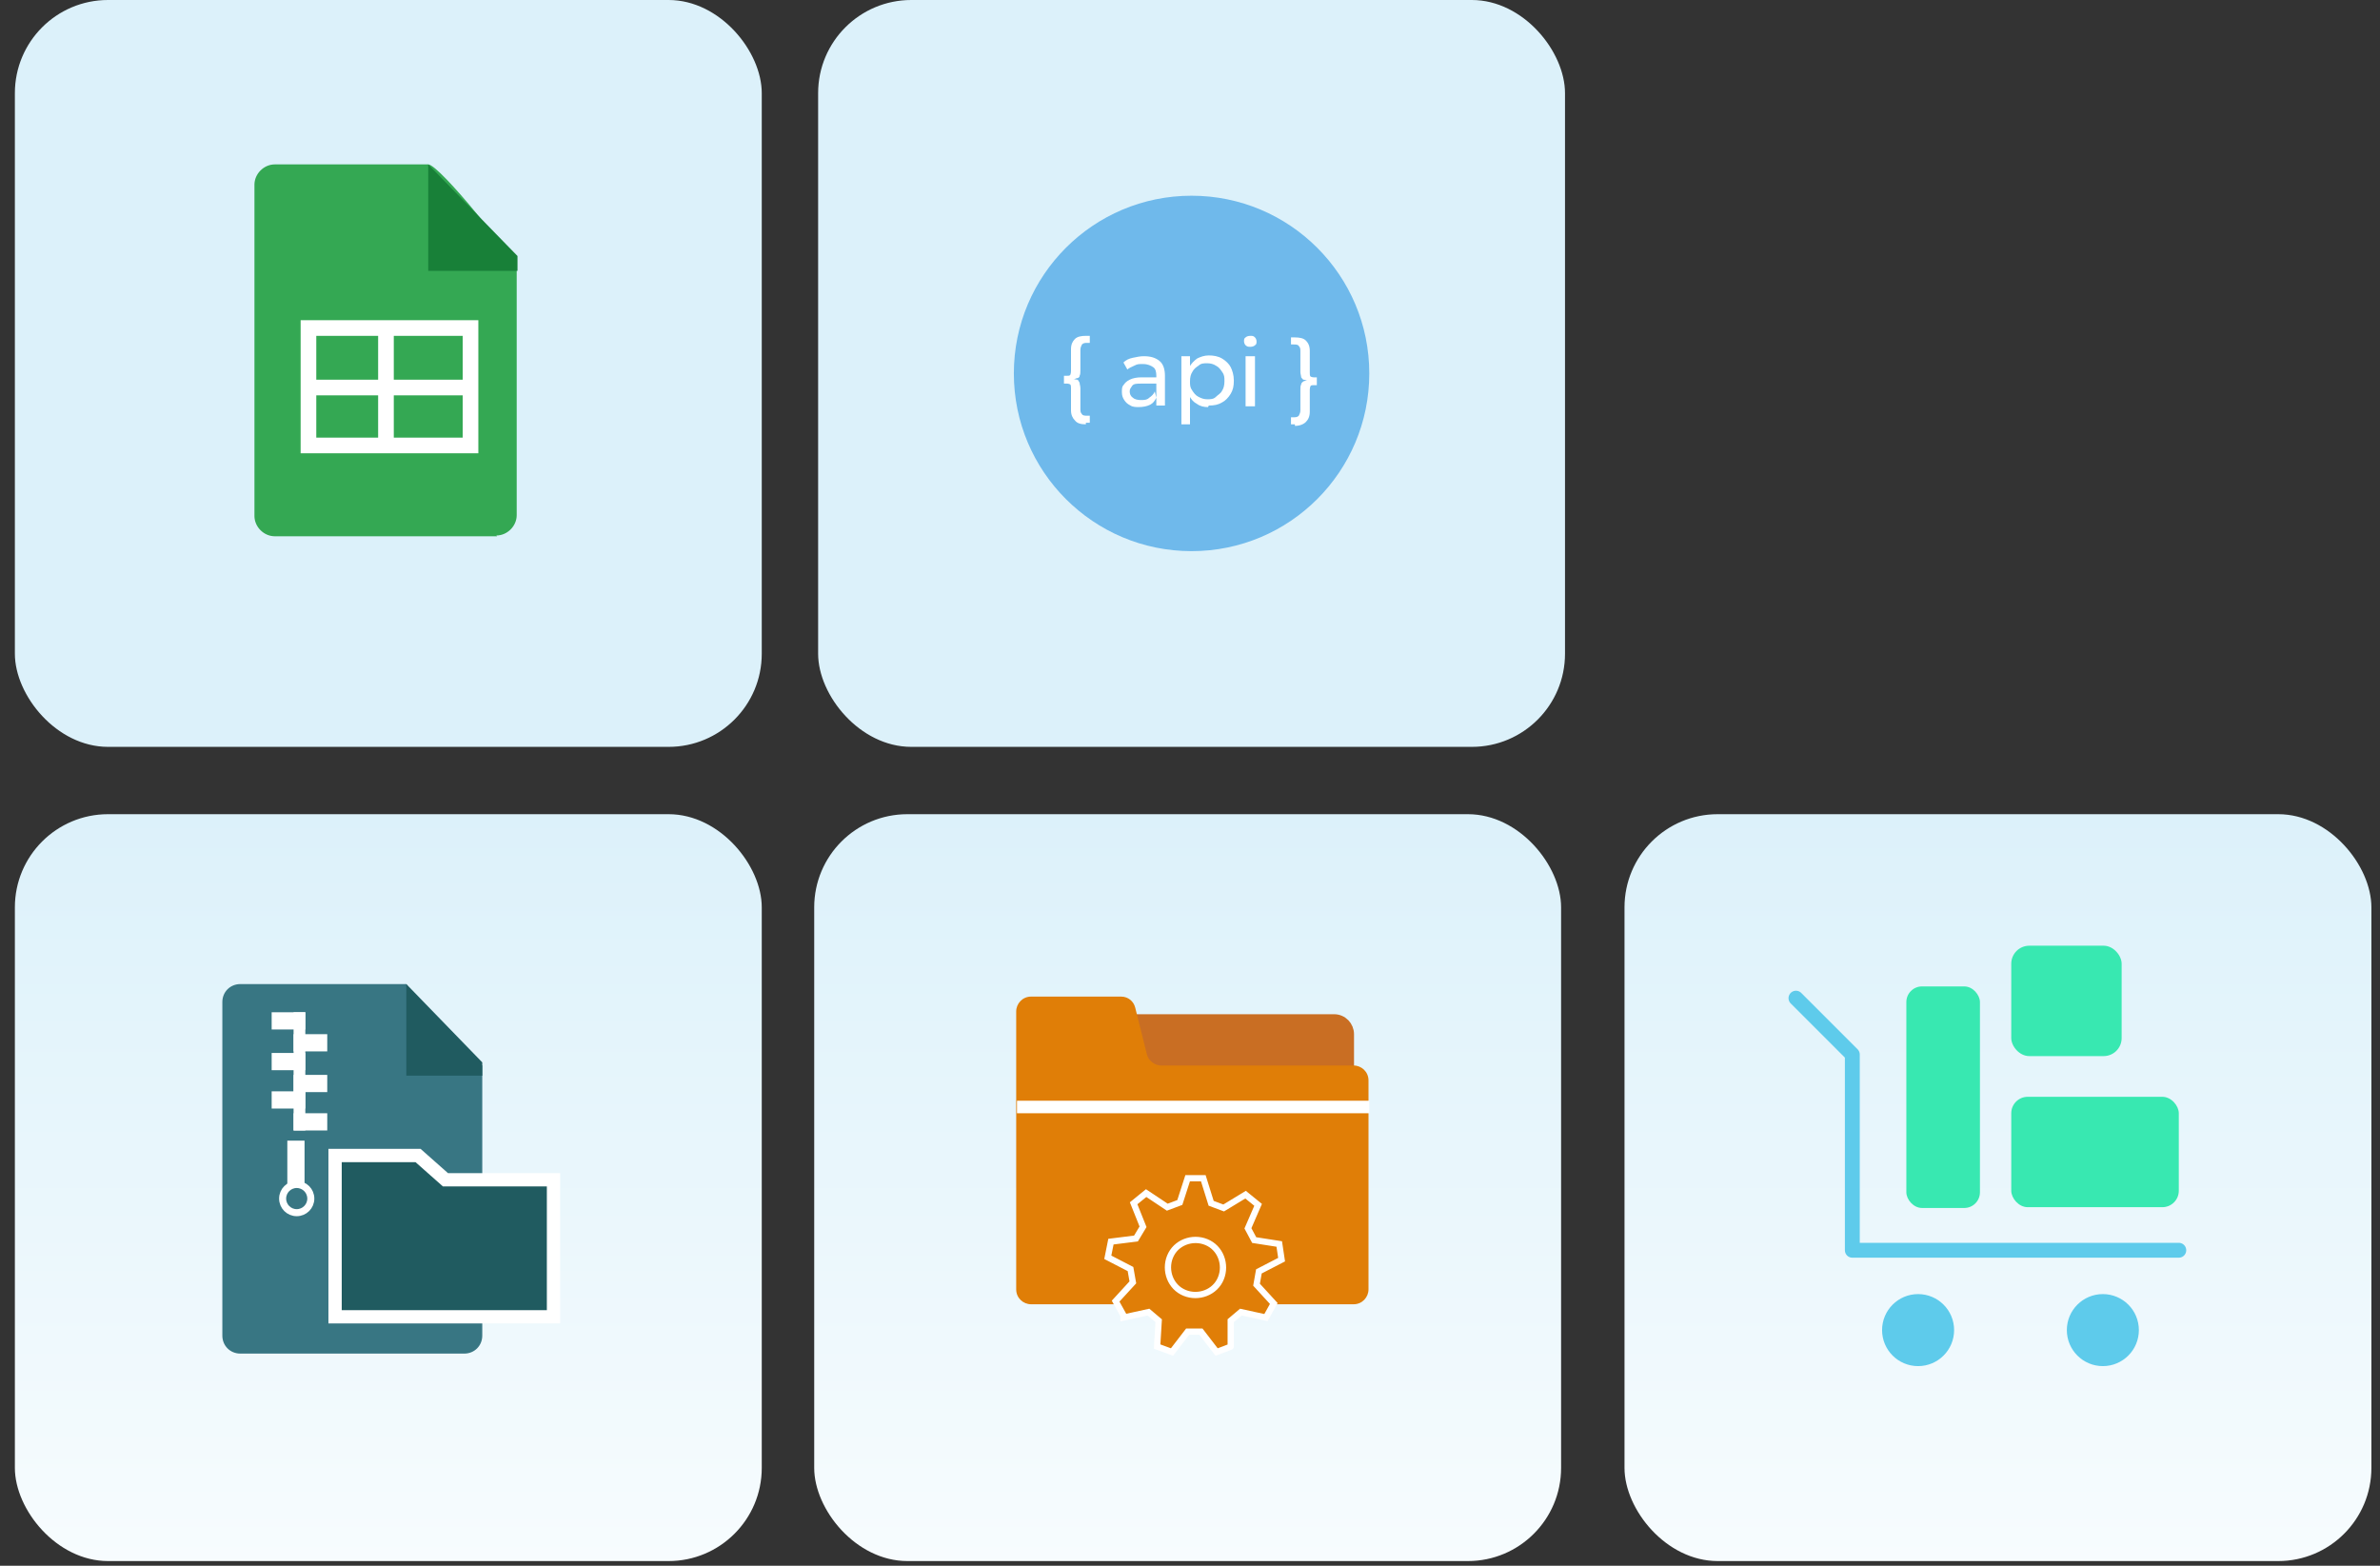 <?xml version="1.0" encoding="UTF-8"?>
<svg id="Layer_1" xmlns="http://www.w3.org/2000/svg" xmlns:xlink="http://www.w3.org/1999/xlink" version="1.1" viewBox="0 0 304 200">
  <rect x="0" y="0" width="304" height="200" fill="#333333" stroke="none"/>
  <!-- Generator: Adobe Illustrator 29.3.1, SVG Export Plug-In . SVG Version: 2.1.0 Build 151)  -->
  <defs>
    <style>
      .st0 {
        fill: url(#linear-gradient2);
      }

      .st1 {
        fill: url(#linear-gradient1);
      }

      .st2, .st3 {
        fill: #e07e07;
      }

      .st4 {
        fill: #6fb9eb;
      }

      .st5 {
        fill: url(#linear-gradient);
      }

      .st3 {
        stroke-width: .8px;
      }

      .st3, .st6, .st7, .st8, .st9, .st10 {
        stroke-miterlimit: 10;
      }

      .st3, .st6, .st7, .st9, .st10 {
        stroke: #fff;
      }

      .st11 {
        fill: #dcf1fa;
      }

      .st12 {
        fill: #38e8b1;
      }

      .st13 {
        fill: #387683;
      }

      .st14, .st7, .st9 {
        fill: #205b60;
      }

      .st15 {
        fill: #34a853;
      }

      .st16 {
        stroke: #5ecbeb;
        stroke-linecap: round;
        stroke-linejoin: round;
        stroke-width: 1.9px;
      }

      .st16, .st6, .st10 {
        fill: none;
      }

      .st6 {
        stroke-width: .9px;
      }

      .st17 {
        fill: #fff;
      }

      .st7 {
        stroke-width: 1.7px;
      }

      .st8 {
        fill: #c96e23;
        stroke: #c96e23;
        stroke-width: 1.3px;
      }

      .st9 {
        stroke-width: 1.6px;
      }

      .st18 {
        fill: #188038;
      }

      .st19 {
        fill: #5ecbeb;
      }

      .st10 {
        stroke-width: 2px;
      }
    </style>
    <linearGradient id="linear-gradient" x1="49.6" y1="199.4" x2="49.6" y2="104" gradientUnits="userSpaceOnUse">
      <stop offset="0" stop-color="#f7fcfe"/>
      <stop offset="1" stop-color="#dcf1fa"/>
    </linearGradient>
    <linearGradient id="linear-gradient1" x1="151.7" x2="151.7" xlink:href="#linear-gradient"/>
    <linearGradient id="linear-gradient2" x1="255.2" x2="255.2" xlink:href="#linear-gradient"/>
  </defs>
  <rect class="st5" x="1.9" y="104" width="95.4" height="95.4" rx="11.9" ry="11.9"/>
  <path class="st13" d="M59.4,172.9h-28.7c-1.3,0-2.3-1-2.3-2.3v-42.6c0-1.3,1-2.3,2.3-2.3h21.2c.8,1.6,8.1,9.9,9.7,10.4v34.5c0,1.3-1,2.3-2.3,2.3Z"/>
  <rect class="st11" x="1.9" width="95.4" height="95.4" rx="11.9" ry="11.9"/>
  <rect class="st1" x="104" y="104" width="95.4" height="95.4" rx="11.9" ry="11.9"/>
  <rect class="st0" x="207.5" y="104" width="95.4" height="95.4" rx="11.9" ry="11.9"/>
  <rect class="st11" x="104.5" width="95.4" height="95.4" rx="11.9" ry="11.9"/>
  <path class="st8" d="M144.6,130.2h25.8c1.1,0,1.9.9,1.9,1.9v4.3c0,1-.8,1.8-1.8,1.8l-23.6-2.1"/>
  <g>
    <polyline class="st16" points="229.4 127.5 236.6 134.7 236.6 159.7 278.3 159.7"/>
    <rect class="st12" x="243.5" y="126" width="9.4" height="28.3" rx="2" ry="2"/>
    <rect class="st12" x="256.9" y="120.8" width="14.1" height="14.1" rx="2.3" ry="2.3"/>
    <rect class="st12" x="256.9" y="140.1" width="21.4" height="14.1" rx="2.1" ry="2.1"/>
    <circle class="st19" cx="245" cy="169.9" r="4.6"/>
    <circle class="st19" cx="268.6" cy="169.9" r="4.6"/>
  </g>
  <circle class="st4" cx="152.2" cy="47.7" r="22.7"/>
  <g>
    <path class="st17" d="M138.7,54.2c-.6,0-1.1-.1-1.4-.5-.3-.3-.5-.7-.5-1.3v-2.8c0-.2,0-.4-.1-.5,0,0-.2-.1-.4-.1h-.4v-1h.4c.2,0,.3,0,.4-.1,0,0,.1-.2.1-.5v-2.8c0-.6.2-1,.5-1.3.3-.3.8-.4,1.4-.4h.5v.9h-.3c-.3,0-.5,0-.7.2-.1.2-.2.4-.2.7v2.6c0,.3,0,.5-.1.7,0,.2-.2.3-.3.3-.1,0-.3.1-.5.2h0c.2-.1.4,0,.5,0,.1,0,.2.2.3.4,0,.2.1.4.1.7v2.6c0,.3,0,.5.2.7.1.2.4.2.7.2h.3v.9h-.5Z"/>
    <path class="st17" d="M145.6,52c-.5,0-.9,0-1.2-.2-.4-.2-.6-.4-.8-.7-.2-.3-.3-.6-.3-1s0-.7.2-.9c.2-.3.4-.5.8-.7s.9-.3,1.5-.3h2v.8h-2c-.6,0-1,0-1.2.3s-.3.4-.3.7.1.6.4.8c.2.2.6.3,1,.3s.8,0,1.1-.3c.3-.2.6-.5.7-.8l.2.8c-.2.4-.4.7-.8.9-.4.2-.9.3-1.5.3ZM147.7,51.9v-1.6c0,0,0-2.3,0-2.3,0-.5-.1-.9-.4-1.1s-.7-.4-1.3-.4-.7,0-1.1.2-.7.3-.9.5l-.5-.9c.3-.3.7-.5,1.2-.6s.9-.2,1.4-.2c.9,0,1.5.2,2,.6.5.4.7,1.1.7,1.9v3.8h-1.1Z"/>
    <path class="st17" d="M150.9,54.2v-8.7h1.1v3.2c0,0,0,1.5,0,1.5v4h-1.2ZM154.3,52c-.5,0-1-.1-1.4-.4-.4-.2-.8-.6-1-1.1-.3-.5-.4-1.1-.4-1.8s.1-1.3.4-1.8c.3-.5.6-.8,1-1.1.4-.2.9-.4,1.5-.4s1.2.1,1.7.4c.5.3.9.7,1.1,1.1s.4,1,.4,1.7-.1,1.2-.4,1.7c-.3.5-.7.9-1.1,1.1-.5.3-1,.4-1.7.4ZM154.2,51c.4,0,.8,0,1.1-.3s.6-.4.8-.8c.2-.3.3-.7.3-1.2s0-.8-.3-1.2c-.2-.3-.4-.6-.8-.8-.3-.2-.7-.3-1.1-.3s-.8,0-1.1.3c-.3.2-.6.4-.8.8-.2.3-.3.7-.3,1.2s0,.8.3,1.2c.2.3.4.6.8.8s.7.3,1.1.3Z"/>
    <path class="st17" d="M159.7,44.3c-.2,0-.4,0-.6-.2-.1-.1-.2-.3-.2-.5s0-.4.2-.5c.1-.1.3-.2.6-.2s.4,0,.6.2c.1.1.2.3.2.5s0,.4-.2.5c-.1.1-.3.2-.6.2ZM159.1,51.9v-6.4h1.2v6.4h-1.2Z"/>
    <path class="st17" d="M165.4,54.2h-.5v-.9h.3c.3,0,.5,0,.7-.2.1-.2.2-.4.2-.7v-2.6c0-.3,0-.5.1-.7,0-.2.2-.3.3-.4.1,0,.3-.1.5-.2h0c-.2.1-.4,0-.5,0-.1,0-.2-.2-.3-.3,0-.2-.1-.4-.1-.7v-2.6c0-.3,0-.5-.2-.7-.1-.2-.4-.2-.7-.2h-.3v-.9h.5c.6,0,1.1.1,1.4.4.3.3.5.7.5,1.3v2.8c0,.2,0,.4.1.5,0,0,.2.1.4.1h.4v1h-.4c-.2,0-.3,0-.4.1,0,0-.1.2-.1.5v2.8c0,.6-.2,1-.5,1.3-.3.3-.8.5-1.4.5Z"/>
  </g>
  <g>
    <path class="st15" d="M63.5,68.5h-28.4c-1.4,0-2.6-1.2-2.6-2.6V23.6c0-1.4,1.2-2.6,2.6-2.6h19.6c1.4,0,11.3,12.2,11.3,13.6v31.2c0,1.4-1.2,2.6-2.6,2.6Z"/>
    <polygon class="st18" points="54.7 21 54.7 34.6 66.1 34.6 66.1 32.7 54.7 21"/>
    <rect class="st10" x="39.4" y="41.9" width="20.7" height="15"/>
    <line class="st10" x1="49.3" y1="41.9" x2="49.3" y2="57"/>
    <line class="st10" x1="39.4" y1="49.5" x2="60.1" y2="49.5"/>
  </g>
  <g>
    <polygon class="st7" points="70.7 168.2 61.6 168.2 42.8 168.2 42.8 147.6 53.4 147.6 56.9 150.7 61.6 150.7 70.7 150.7 70.7 168.2"/>
    <rect class="st17" x="36.7" y="145.7" width="2.2" height="5.6"/>
    <circle class="st6" cx="37.9" cy="153.1" r="1.8"/>
    <rect class="st17" x="34.7" y="129.3" width="4.3" height="2.2"/>
    <rect class="st17" x="37.5" y="132.1" width="4.3" height="2.2"/>
    <rect class="st17" x="34.7" y="134.5" width="4.3" height="2.2"/>
    <rect class="st17" x="37.5" y="137.3" width="4.3" height="2.2"/>
    <rect class="st17" x="34.7" y="139.4" width="4.3" height="2.2"/>
    <rect class="st17" x="37.5" y="142.2" width="4.3" height="2.2"/>
    <rect class="st17" x="37.5" y="129.3" width="1.5" height="15.1"/>
    <polygon class="st14" points="51.9 125.7 51.9 137.4 61.6 137.4 61.6 135.7 51.9 125.7"/>
  </g>
  <path class="st2" d="M143.5,166.6h-11.8c-1,0-1.9-.8-1.9-1.9v-35.5c0-1,.8-1.9,1.9-1.9h11.5c.9,0,1.6.6,1.8,1.4l1.5,6c.2.8,1,1.4,1.8,1.4h24.6c1,0,1.9.8,1.9,1.9v26.7c0,1-.8,1.9-1.9,1.9h-10.4"/>
  <line class="st9" x1="129.9" y1="141.4" x2="174.9" y2="141.4"/>
  <path class="st3" d="M143.5,168l-1-1.8,2.2-2.4-.3-1.7-2.9-1.5.4-2,3.2-.4.9-1.5-1.2-3,1.6-1.3,2.7,1.8,1.6-.6,1-3.1h2s1,3.2,1,3.2l1.6.6,2.8-1.7,1.6,1.3-1.3,3,.8,1.5,3.2.5.3,2-2.9,1.5-.3,1.7,2.2,2.4-1,1.8-3.2-.7-1.3,1.1v3.3c.1,0-1.8.7-1.8.7l-2-2.6h-1.7s-2,2.6-2,2.6l-1.9-.7.2-3.3-1.3-1.1-3.2.7ZM149.6,160.2c-.9,1.7-.3,3.9,1.4,4.8s3.9.3,4.8-1.4.3-3.9-1.4-4.8-3.9-.3-4.8,1.4Z"/>
</svg>